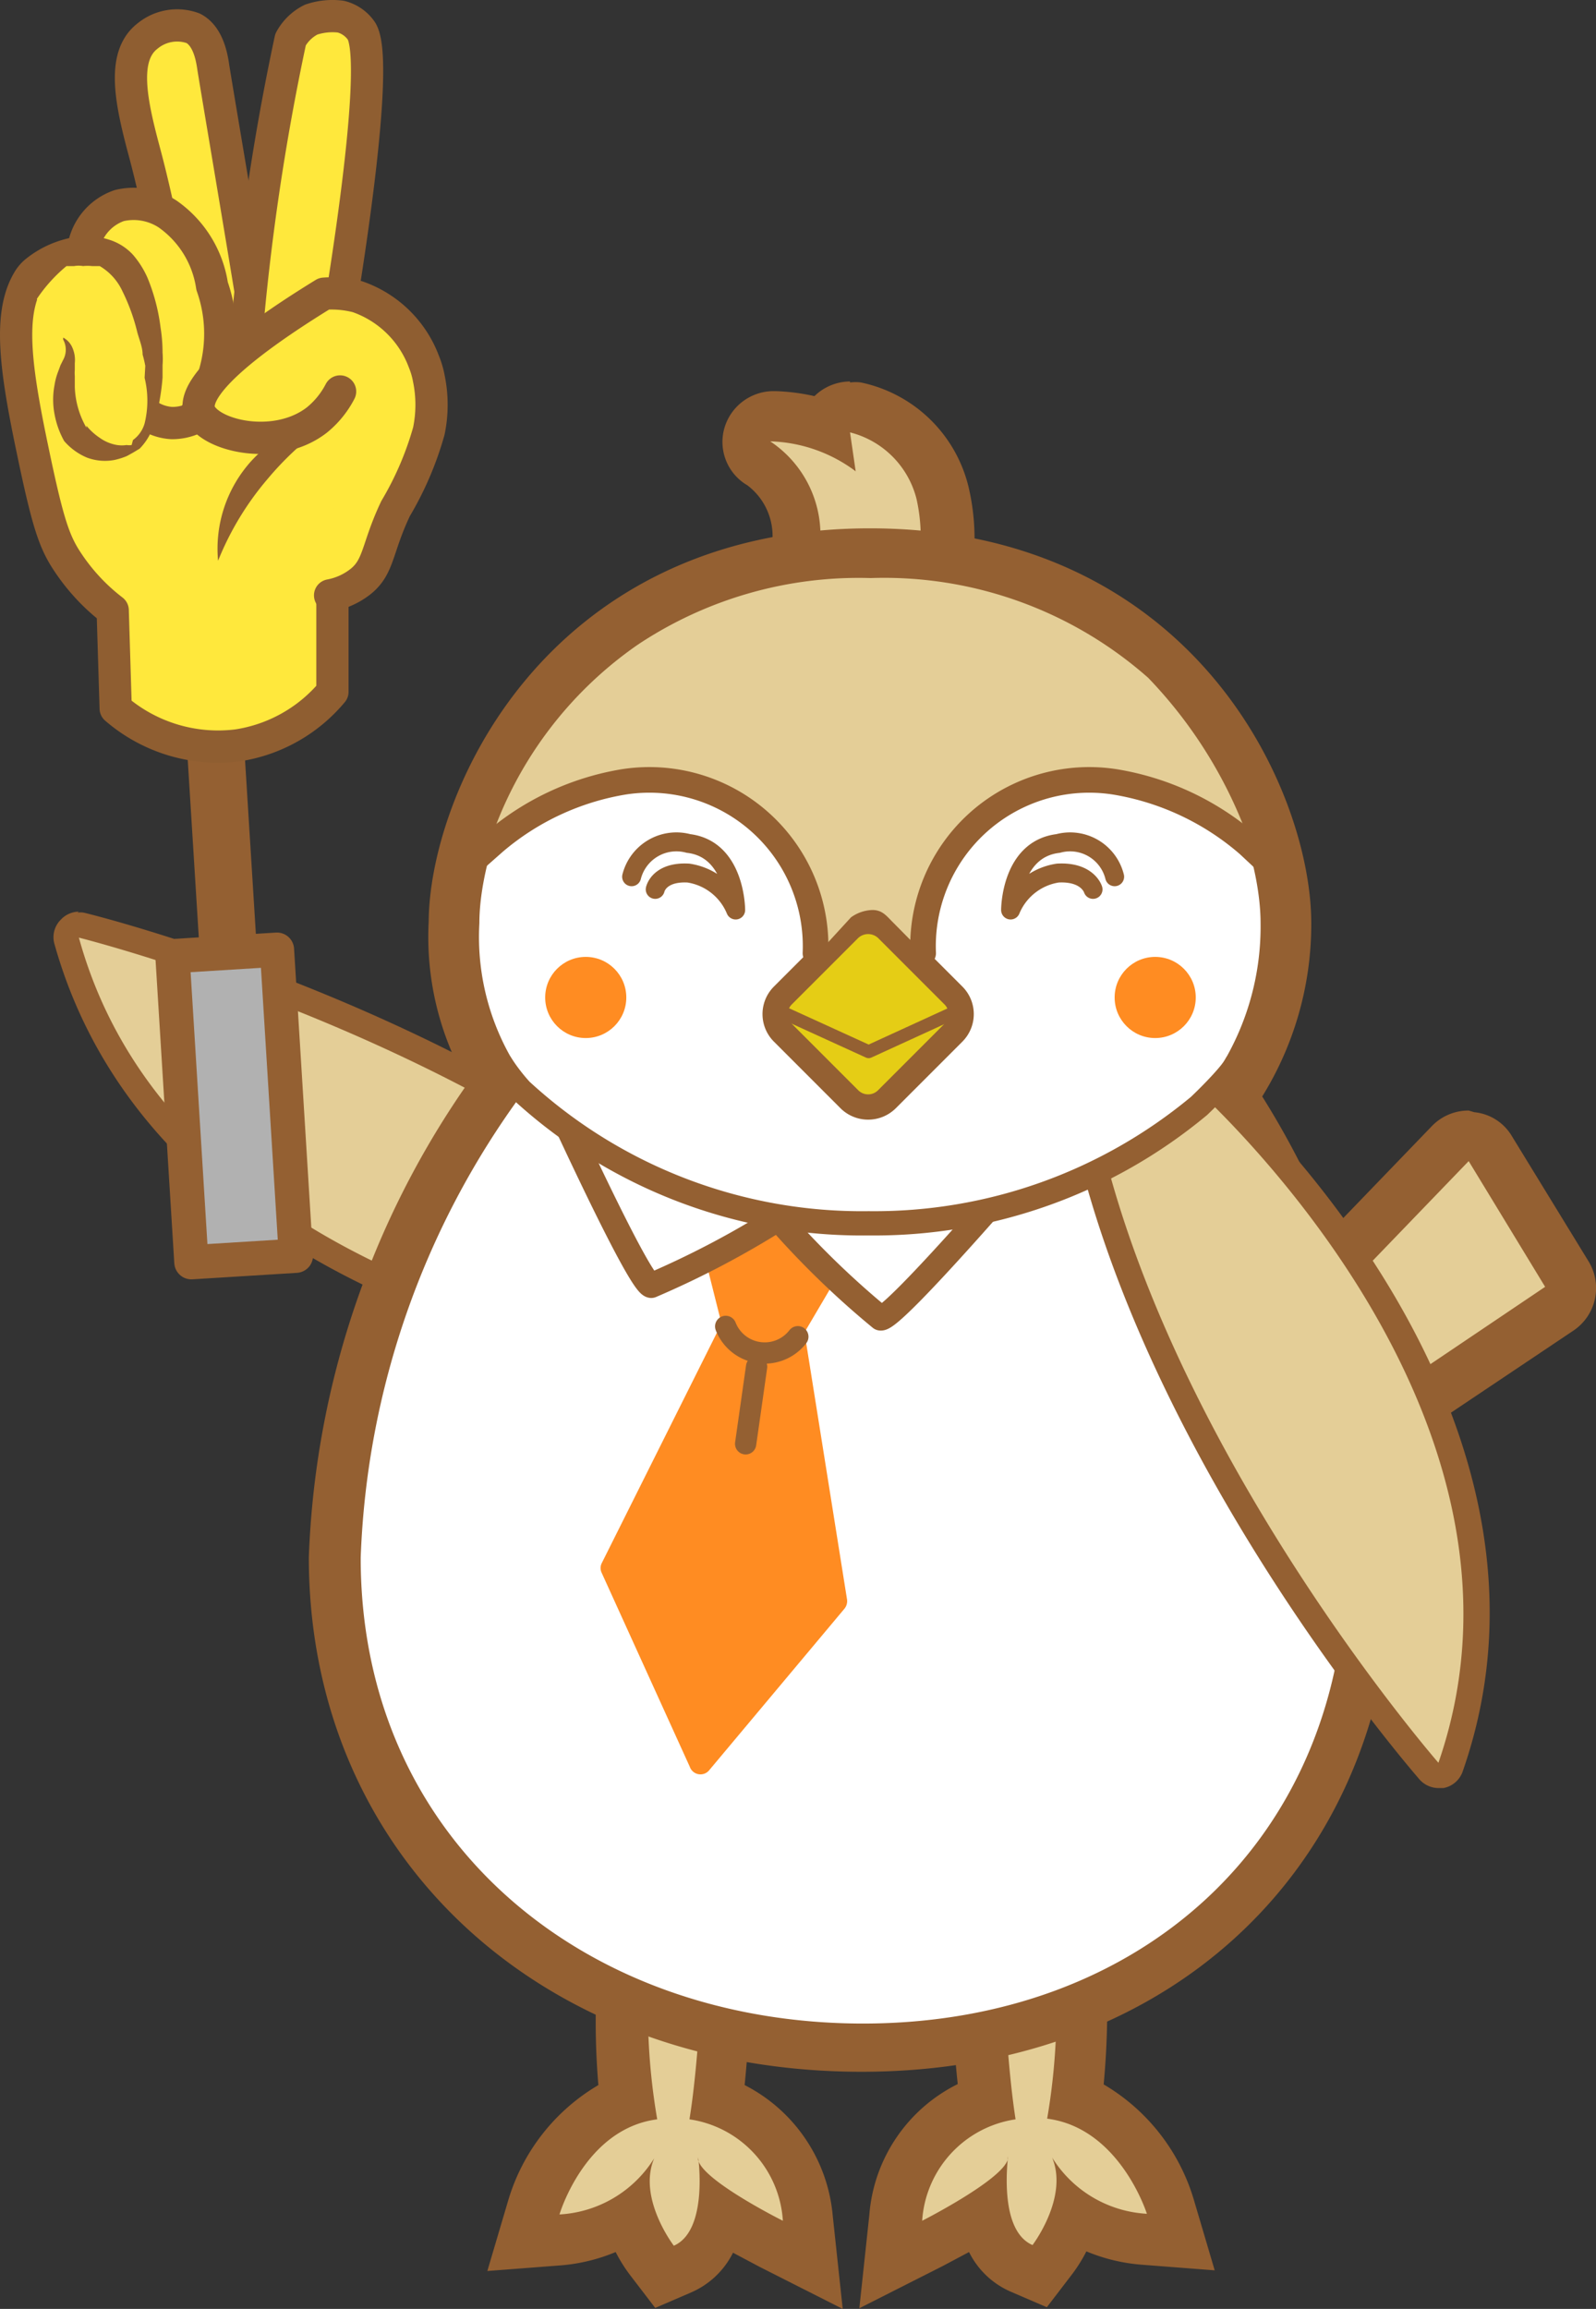 <svg xmlns="http://www.w3.org/2000/svg" viewBox="0 0 48.01 69.42"><rect x="0" y="0" width="48.01" height="69.42" fill="#333333" stroke="none"/><defs><style>.cls-1{fill:#e4ce97;}.cls-2{fill:#946032;}.cls-3,.cls-7{fill:#fff;}.cls-4{fill:#ff8c22;}.cls-10,.cls-11,.cls-12,.cls-13,.cls-5,.cls-6,.cls-8{fill:none;}.cls-10,.cls-11,.cls-12,.cls-13,.cls-14,.cls-5,.cls-6,.cls-7,.cls-8,.cls-9{stroke:#946032;}.cls-10,.cls-11,.cls-12,.cls-13,.cls-14,.cls-15,.cls-16,.cls-5,.cls-6,.cls-8,.cls-9{stroke-linecap:round;stroke-linejoin:round;}.cls-5{stroke-width:0.64px;}.cls-6{stroke-width:0.75px;}.cls-7{stroke-miterlimit:10;stroke-width:3.05px;}.cls-8{stroke-width:0.73px;}.cls-9{fill:#e5cd15;stroke-width:0.76px;}.cls-10{stroke-width:0.39px;}.cls-11{stroke-width:0.77px;}.cls-12{stroke-width:0.57px;}.cls-13{stroke-width:1.72px;}.cls-14{fill:#b1b1b1;stroke-width:1.03px;}.cls-15,.cls-16,.cls-17{fill:#ffe83c;}.cls-15,.cls-16{stroke:#8f5e31;}.cls-15{stroke-width:0.97px;}.cls-16{stroke-width:0.12px;}.cls-18{fill:#8f5e31;}</style></defs><g id="Layer_2" data-name="Layer 2"><g id="デザイン"><path class="cls-1" d="M38.7,44.69a.68.68,0,0,1-.36-.1.75.75,0,0,1-.4-.69L38,40.47a.82.82,0,0,1,.22-.51l5.38-5.58a.75.75,0,0,1,.55-.23h.08a.75.75,0,0,1,.57.37l2.31,3.77a.76.76,0,0,1-.23,1l-7.78,5.24A.75.75,0,0,1,38.7,44.69Z"/><path class="cls-2" d="M44.18,34.91l2.3,3.78L38.7,43.93l.1-3.44,5.38-5.58m0-1.52a1.53,1.53,0,0,0-1.1.46L37.7,39.43a1.52,1.52,0,0,0-.43,1l-.09,3.43A1.51,1.51,0,0,0,38,45.26a1.47,1.47,0,0,0,.73.19,1.5,1.5,0,0,0,.86-.26L47.34,40a1.54,1.54,0,0,0,.45-2.07l-2.31-3.77a1.48,1.48,0,0,0-1.13-.72Z"/><path class="cls-1" d="M20.33,41C20.18,41,5.08,39.34,2,28.28a.37.37,0,0,1,.36-.48h.1c.11,0,11.29,2.84,18.75,9.18a.4.4,0,0,1,.11.43,11.74,11.74,0,0,0-.54,3.21.37.37,0,0,1-.13.27.38.38,0,0,1-.25.09Z"/><path class="cls-2" d="M2.33,28.18s11.12,2.75,18.6,9.1a12,12,0,0,0-.56,3.33s-15-1.49-18-12.43m0-.77a.75.75,0,0,0-.54.24.74.74,0,0,0-.19.74c3.18,11.31,18.06,12.91,18.69,13h.08a.77.77,0,0,0,.5-.18.79.79,0,0,0,.26-.54,12.45,12.45,0,0,1,.51-3.1.75.75,0,0,0-.22-.85C13.9,30.3,3,27.55,2.52,27.44a.58.58,0,0,0-.19,0Z"/><path class="cls-1" d="M30.7,68.22a2.05,2.05,0,0,1-1.14-1.63,16.4,16.4,0,0,1-1.54.88l-1.26.63.15-1.4a4,4,0,0,1,2.72-3.53c-.19-1.54-.27-3.37-.28-3.46l0-.54,3.08-1.24.09,1a22,22,0,0,1-.12,4.19,5.17,5.17,0,0,1,2.8,3.22l.31,1.06-1.1-.08a4.52,4.52,0,0,1-2.08-.68,5,5,0,0,1-.7,1.31l-.36.47Z"/><path class="cls-2" d="M31.73,59a19.47,19.47,0,0,1-.23,4.7c2.19.28,3,2.86,3,2.86a3.59,3.59,0,0,1-2.85-1.69c.5,1.2-.59,2.63-.59,2.63-1.06-.46-.72-2.68-.74-2.68a.43.43,0,0,1,0,.09c-.14.62-2.58,1.86-2.58,1.86a3.3,3.3,0,0,1,2.81-3.05c-.25-1.59-.36-4.06-.36-4.06L31.73,59m1.36-2.19-1.93.78-1.62.65-1,.4.05,1.08c0,.08.07,1.53.22,2.94a4.81,4.81,0,0,0-2.66,3.94l-.3,2.8,2.51-1.27.79-.42a2.52,2.52,0,0,0,1.25,1.19l1.09.47.72-.94a4.62,4.62,0,0,0,.47-.74,5.4,5.4,0,0,0,1.65.4l2.21.17-.63-2.13a6,6,0,0,0-2.71-3.46,24.45,24.45,0,0,0,.06-3.79l-.17-2.07Z"/><path class="cls-1" d="M19.61,68a4.83,4.83,0,0,1-.69-1.31,4.56,4.56,0,0,1-2.08.68l-1.11.08L16,66.37a5.23,5.23,0,0,1,2.81-3.22A21.15,21.15,0,0,1,18.73,59l.08-1,3.08,1.24,0,.54c0,.09-.09,1.92-.28,3.46a4,4,0,0,1,2.72,3.53l.15,1.4-1.25-.63a16.87,16.87,0,0,1-1.56-.89,2,2,0,0,1-1.13,1.64l-.54.23Z"/><path class="cls-2" d="M19.49,59l1.62.66s-.11,2.47-.37,4.06a3.29,3.29,0,0,1,2.81,3.05S21.11,65.55,21,64.93a.35.35,0,0,0,0-.09s.32,2.22-.73,2.68c0,0-1.1-1.43-.59-2.63a3.59,3.59,0,0,1-2.85,1.69s.76-2.58,2.94-2.86a19.47,19.47,0,0,1-.23-4.7m-1.36-2.19L18,58.9A22.53,22.53,0,0,0,18,62.69a6,6,0,0,0-2.71,3.46l-.63,2.13,2.22-.17a5.41,5.41,0,0,0,1.64-.4,4.62,4.62,0,0,0,.47.74l.72.94,1.09-.47a2.53,2.53,0,0,0,1.25-1.19l.79.42,2.51,1.27-.3-2.8a4.89,4.89,0,0,0-2.65-3.93c.14-1.42.21-2.87.21-2.95l.05-1.08-1-.4-1.62-.65-1.93-.78Z"/><path class="cls-3" d="M25.92,61.53c-9.19,0-15.87-6.19-15.87-14.71a25.77,25.77,0,0,1,5-14.4c3.5-4.8,7.16-7.24,10.87-7.24,5.12,0,8.89,4.44,10.68,7.08l.08.12a25,25,0,0,1,4.49,14.44C41.21,55.48,34.93,61.53,25.92,61.53Z"/><path class="cls-2" d="M26,25.94c5.93,0,9.95,6.64,10.16,6.9a24.26,24.26,0,0,1,4.34,14c0,8.48-6.19,14-14.54,14s-15.11-5.48-15.11-14a25.06,25.06,0,0,1,4.89-14c2.64-3.62,6.19-6.93,10.26-6.93m0-1.52c-4,0-7.83,2.55-11.48,7.56A26.52,26.52,0,0,0,9.29,46.82c0,9,7,15.47,16.63,15.47,9.45,0,16-6.36,16-15.47a25.81,25.81,0,0,0-4.63-14.88h0l-.06-.09C35.4,29.07,31.44,24.42,26,24.42Z"/><polygon class="cls-4" points="23.46 36.23 25.26 38.26 24.2 40.06 21.68 39.7 21.17 37.67 23.46 36.23"/><path class="cls-4" d="M21.32,53.24l4.08-4.87a.36.36,0,0,0,.08-.28l-1.24-7.78A.33.33,0,0,0,24,40l-2-.29a.33.33,0,0,0-.35.19L18.1,47a.33.33,0,0,0,0,.29l2.65,5.83A.34.34,0,0,0,21.32,53.24Z"/><path class="cls-5" d="M24,40.19a1.26,1.26,0,0,1-2.17-.31"/><line class="cls-5" x1="22.76" y1="41.09" x2="22.43" y2="43.41"/><path class="cls-1" d="M43.27,53.33A.39.39,0,0,1,43,53.2c-.08-.09-7.62-8.81-10.09-18.28a.37.37,0,0,1,.16-.41,12.91,12.91,0,0,0,2.28-2.33.38.38,0,0,1,.26-.14h0a.38.38,0,0,1,.25.09c.11.1,11.55,10.1,7.75,20.94a.39.39,0,0,1-.29.25Z"/><path class="cls-2" d="M35.63,32.42S47,42.22,43.27,53c0,0-7.53-8.64-10-18.13a12.37,12.37,0,0,0,2.37-2.4m0-.76h-.08a.77.77,0,0,0-.52.28,12.07,12.07,0,0,1-2.2,2.25.76.76,0,0,0-.31.83c2.5,9.55,9.86,18.07,10.17,18.43a.77.77,0,0,0,.58.26h.14a.76.76,0,0,0,.58-.5c3.88-11.09-7.38-21-7.86-21.36a.77.77,0,0,0-.5-.18Z"/><path class="cls-6" d="M31.26,34.57s-4.38,5.12-4.77,5.06a26.25,26.25,0,0,1-3.09-3"/><path class="cls-6" d="M16.42,32.45s2.78,6.14,3.17,6.2a27.24,27.24,0,0,0,3.81-2"/><path class="cls-1" d="M24.77,18.44a.77.77,0,0,1-.76-.77V16.12a2.67,2.67,0,0,0-1.13-2.19.71.71,0,0,1-.39-.85.78.78,0,0,1,.77-.57h0a6.46,6.46,0,0,1,1.55.26.7.7,0,0,1,.19-.32.73.73,0,0,1,.54-.22h.16a3.52,3.52,0,0,1,2.61,2.6,6,6,0,0,1,.13,1.81l0,1a.72.72,0,0,1-.22.55.78.78,0,0,1-.54.23Z"/><path class="cls-2" d="M25.57,13a2.76,2.76,0,0,1,2,2,5.25,5.25,0,0,1,.11,1.57l0,1.09h-3V16.12a3.38,3.38,0,0,0-1.51-2.85,4.49,4.49,0,0,1,2.57.9L25.57,13m0-1.53a1.54,1.54,0,0,0-1.07.44,6.26,6.26,0,0,0-1.17-.15h-.07a1.54,1.54,0,0,0-1.48,1.15,1.51,1.51,0,0,0,.7,1.68,1.91,1.91,0,0,1,.76,1.56v1.53a1.53,1.53,0,0,0,1.53,1.53h3a1.5,1.5,0,0,0,1.09-.46,1.57,1.57,0,0,0,.44-1.09l0-1a6.8,6.8,0,0,0-.16-2A4.22,4.22,0,0,0,25.9,11.5a1.24,1.24,0,0,0-.33,0Z"/><path class="cls-7" d="M36.58,32.31a8.3,8.3,0,0,0,1.34-4.55c0-3.19-2.92-10.35-11.75-10.35S14.42,24.65,14.42,27.76a7.31,7.31,0,0,0,1.33,4.63"/><path class="cls-3" d="M15.75,32.39a14.76,14.76,0,0,0,10.46,4.19,14.84,14.84,0,0,0,9.94-3.7,8,8,0,0,0,1.77-5.12c0-3.19-2.92-10.35-11.75-10.35S14.42,24.65,14.42,27.76A7.31,7.31,0,0,0,15.75,32.39Z"/><path class="cls-8" d="M15.07,32a6,6,0,0,0,.6.78,15.14,15.14,0,0,0,10.46,4,15.27,15.27,0,0,0,9.94-3.53S37,32.37,37.19,32"/><path class="cls-9" d="M23.55,29.93l2-2a.82.82,0,0,1,1.13,0l2,2a.79.79,0,0,1,0,1.12l-2,2a.8.8,0,0,1-1.13,0l-2-2A.79.79,0,0,1,23.55,29.93Z"/><polyline class="cls-10" points="28.86 30.37 26.13 31.62 23.39 30.37"/><path class="cls-1" d="M14.69,25.46a11.72,11.72,0,0,1,4.5-6.08,12,12,0,0,1,7-2,12,12,0,0,1,8.35,3,13.71,13.71,0,0,1,3.2,5.39,8.94,8.94,0,0,0-4.08-2.21,5.43,5.43,0,0,0-4.05,1,5,5,0,0,0-1.82,4.11l-.93-.94c-.2-.2-.32-.37-.62-.37a1.16,1.16,0,0,0-.64.22l-1,1.09a4.94,4.94,0,0,0-5.78-5.15A10.46,10.46,0,0,0,14.69,25.46Z"/><path class="cls-11" d="M27.77,28.66a5,5,0,0,1,5.78-5.15,8.13,8.13,0,0,1,4,1.88l.6.56"/><path class="cls-11" d="M24.53,28.66a5,5,0,0,0-5.78-5.15,8,8,0,0,0-3.88,1.81L14.1,26"/><circle class="cls-4" cx="34.75" cy="29.99" r="1.22"/><circle class="cls-4" cx="17.62" cy="29.99" r="1.22"/><path class="cls-12" d="M19,26.36a1.39,1.39,0,0,1,1.71-1c1.42.17,1.42,2,1.42,2a1.83,1.83,0,0,0-1.42-1.11c-.89-.05-1,.49-1,.49"/><path class="cls-12" d="M33.53,26.36a1.38,1.38,0,0,0-1.7-1c-1.43.17-1.43,2-1.43,2a1.83,1.83,0,0,1,1.42-1.11c.9-.05,1.06.49,1.06.49"/><line class="cls-13" x1="6.33" y1="19.97" x2="7.06" y2="31.69"/><rect class="cls-14" x="5.47" y="28.64" width="3.15" height="9.22" transform="translate(-2.04 0.5) rotate(-3.54)"/><path class="cls-15" d="M5.75,11.2c-.56-2.91-1-5.12-1.4-6.61s-.71-2.88.08-3.5A1.4,1.4,0,0,1,5.81.85c.47.24.57.92.61,1.2.23,1.41.73,4.32,1.36,8.18"/><path class="cls-15" d="M7.39,10.36A71.7,71.7,0,0,1,8.74,1.19a1.43,1.43,0,0,1,.62-.6h0A2,2,0,0,1,10.25.5h0a1.06,1.06,0,0,1,.6.4c.72.9-.82,9.55-.82,9.55-.08.44-.14.8-.17,1"/><path class="cls-16" d="M10.44,10.62c-.65-.19-1,.71-2.26.73a3.57,3.57,0,0,1-2.1-.74C4.63,9.55,5,8.35,3.83,7.79a2.69,2.69,0,0,0-2.77.39,1,1,0,0,0-.19.22c-.62,1-.42,2.67.1,5.08s.74,3,1.21,3.63a6.22,6.22,0,0,0,1.21,1.24l.09,2.95a4.71,4.71,0,0,0,3.67,1.11A4.62,4.62,0,0,0,10,20.8c0-1,0-1.93,0-2.89a4.42,4.42,0,0,0,.85-.78C12.55,15,11.71,11,10.44,10.62Z"/><path class="cls-15" d="M3.83,7.79a2.69,2.69,0,0,0-2.77.39,1,1,0,0,0-.19.22c-.62,1-.42,2.6.1,5.08.48,2.31.67,2.84,1.1,3.47a6,6,0,0,0,1.32,1.4l.09,2.95a4.71,4.71,0,0,0,3.67,1.11A4.62,4.62,0,0,0,10,20.8c0-1,0-1.93,0-2.89a1.85,1.85,0,0,0,.41-.18c.8-.47,1.06-1.44,1.4-2.8a1.24,1.24,0,0,0,0-.16c0-.06.05-.2.09-.39"/><path class="cls-15" d="M2.49,7.65a1.63,1.63,0,0,1,1.1-1.47,1.87,1.87,0,0,1,1.46.26A3.22,3.22,0,0,1,6.38,8.6a4.31,4.31,0,0,1-.6,4,1.57,1.57,0,0,1-.61.12,1.44,1.44,0,0,1-1.07-.57,4.42,4.42,0,0,0-.66-3C3,8.53,2.5,8.26,2.49,7.65Z"/><path class="cls-17" d="M1.05,8.91A2,2,0,0,1,2.19,7.57,1.66,1.66,0,0,1,3,7.52c1.39.29,1.62,3.25,1.64,3.42,0,.44.15,2.09-.67,2.5a1.44,1.44,0,0,1-.5.14A1.56,1.56,0,0,1,2.26,13a2.53,2.53,0,0,1-.33-1.33A2.32,2.32,0,0,1,2.06,11a1,1,0,0,0,.06-.38.61.61,0,0,0,0-.15.67.67,0,0,0-.18-.3"/><path class="cls-18" d="M1,8.89a2.19,2.19,0,0,1,.19-.74,1.93,1.93,0,0,1,.47-.64A1.36,1.36,0,0,1,2,7.27a1.59,1.59,0,0,1,.4-.14,1.93,1.93,0,0,1,.42,0,1.39,1.39,0,0,1,.44.07A1.63,1.63,0,0,1,4,7.66a2.74,2.74,0,0,1,.44.7,5.76,5.76,0,0,1,.39,1.49,4.74,4.74,0,0,1,.06.75,2.41,2.41,0,0,1,0,.38l0,.37a6.7,6.7,0,0,1-.28,1.47,1.74,1.74,0,0,1-.41.67L4,13.61l-.18.1a2.11,2.11,0,0,1-.38.12,1.55,1.55,0,0,1-.82-.07,1.85,1.85,0,0,1-.69-.5l0,0h0a2.62,2.62,0,0,1-.29-.81,2.32,2.32,0,0,1,0-.87,1.91,1.91,0,0,1,.11-.41l.07-.19.08-.16a.63.63,0,0,0,0-.61h0a0,0,0,0,1,0-.06h0a.61.61,0,0,1,.28.31.91.91,0,0,1,.07.46c0,.07,0,.16,0,.21a.88.88,0,0,0,0,.17c0,.11,0,.22,0,.33a2.62,2.62,0,0,0,.35,1.23l0-.06a1.81,1.81,0,0,0,.41.37,1.23,1.23,0,0,0,.51.21.94.94,0,0,0,.29,0,.4.4,0,0,0,.15,0L4,13.23a.93.93,0,0,0,.35-.5,2.88,2.88,0,0,0,0-1.37L4.37,11a3.38,3.38,0,0,0-.08-.34c0-.22-.1-.45-.16-.67a5.87,5.87,0,0,0-.45-1.24A1.7,1.7,0,0,0,3,8l-.11,0-.12,0a1.23,1.23,0,0,0-.27,0,.77.77,0,0,0-.27,0L2.12,8,2,8A4.59,4.59,0,0,0,1.1,9L1,8.93A0,0,0,0,1,1,8.89Z"/><path class="cls-18" d="M6.56,16.86a3.93,3.93,0,0,1,1-3,4.34,4.34,0,0,1,2.68-1.37A9.29,9.29,0,0,0,8.05,14.4,8.88,8.88,0,0,0,6.56,16.86Z"/><path class="cls-15" d="M9.93,17.9a2.09,2.09,0,0,0,.91-.41c.57-.45.49-1,1.06-2.2a9.67,9.67,0,0,0,1-2.33,3.89,3.89,0,0,0,0-1.58,2.57,2.57,0,0,0-.15-.51,3.28,3.28,0,0,0-2-1.95,3.1,3.1,0,0,0-1-.09C8.2,9.78,5.69,11.47,6,12.38c.27.72,2.29,1.21,3.53.25a2.71,2.71,0,0,0,.7-.86"/></g></g></svg>